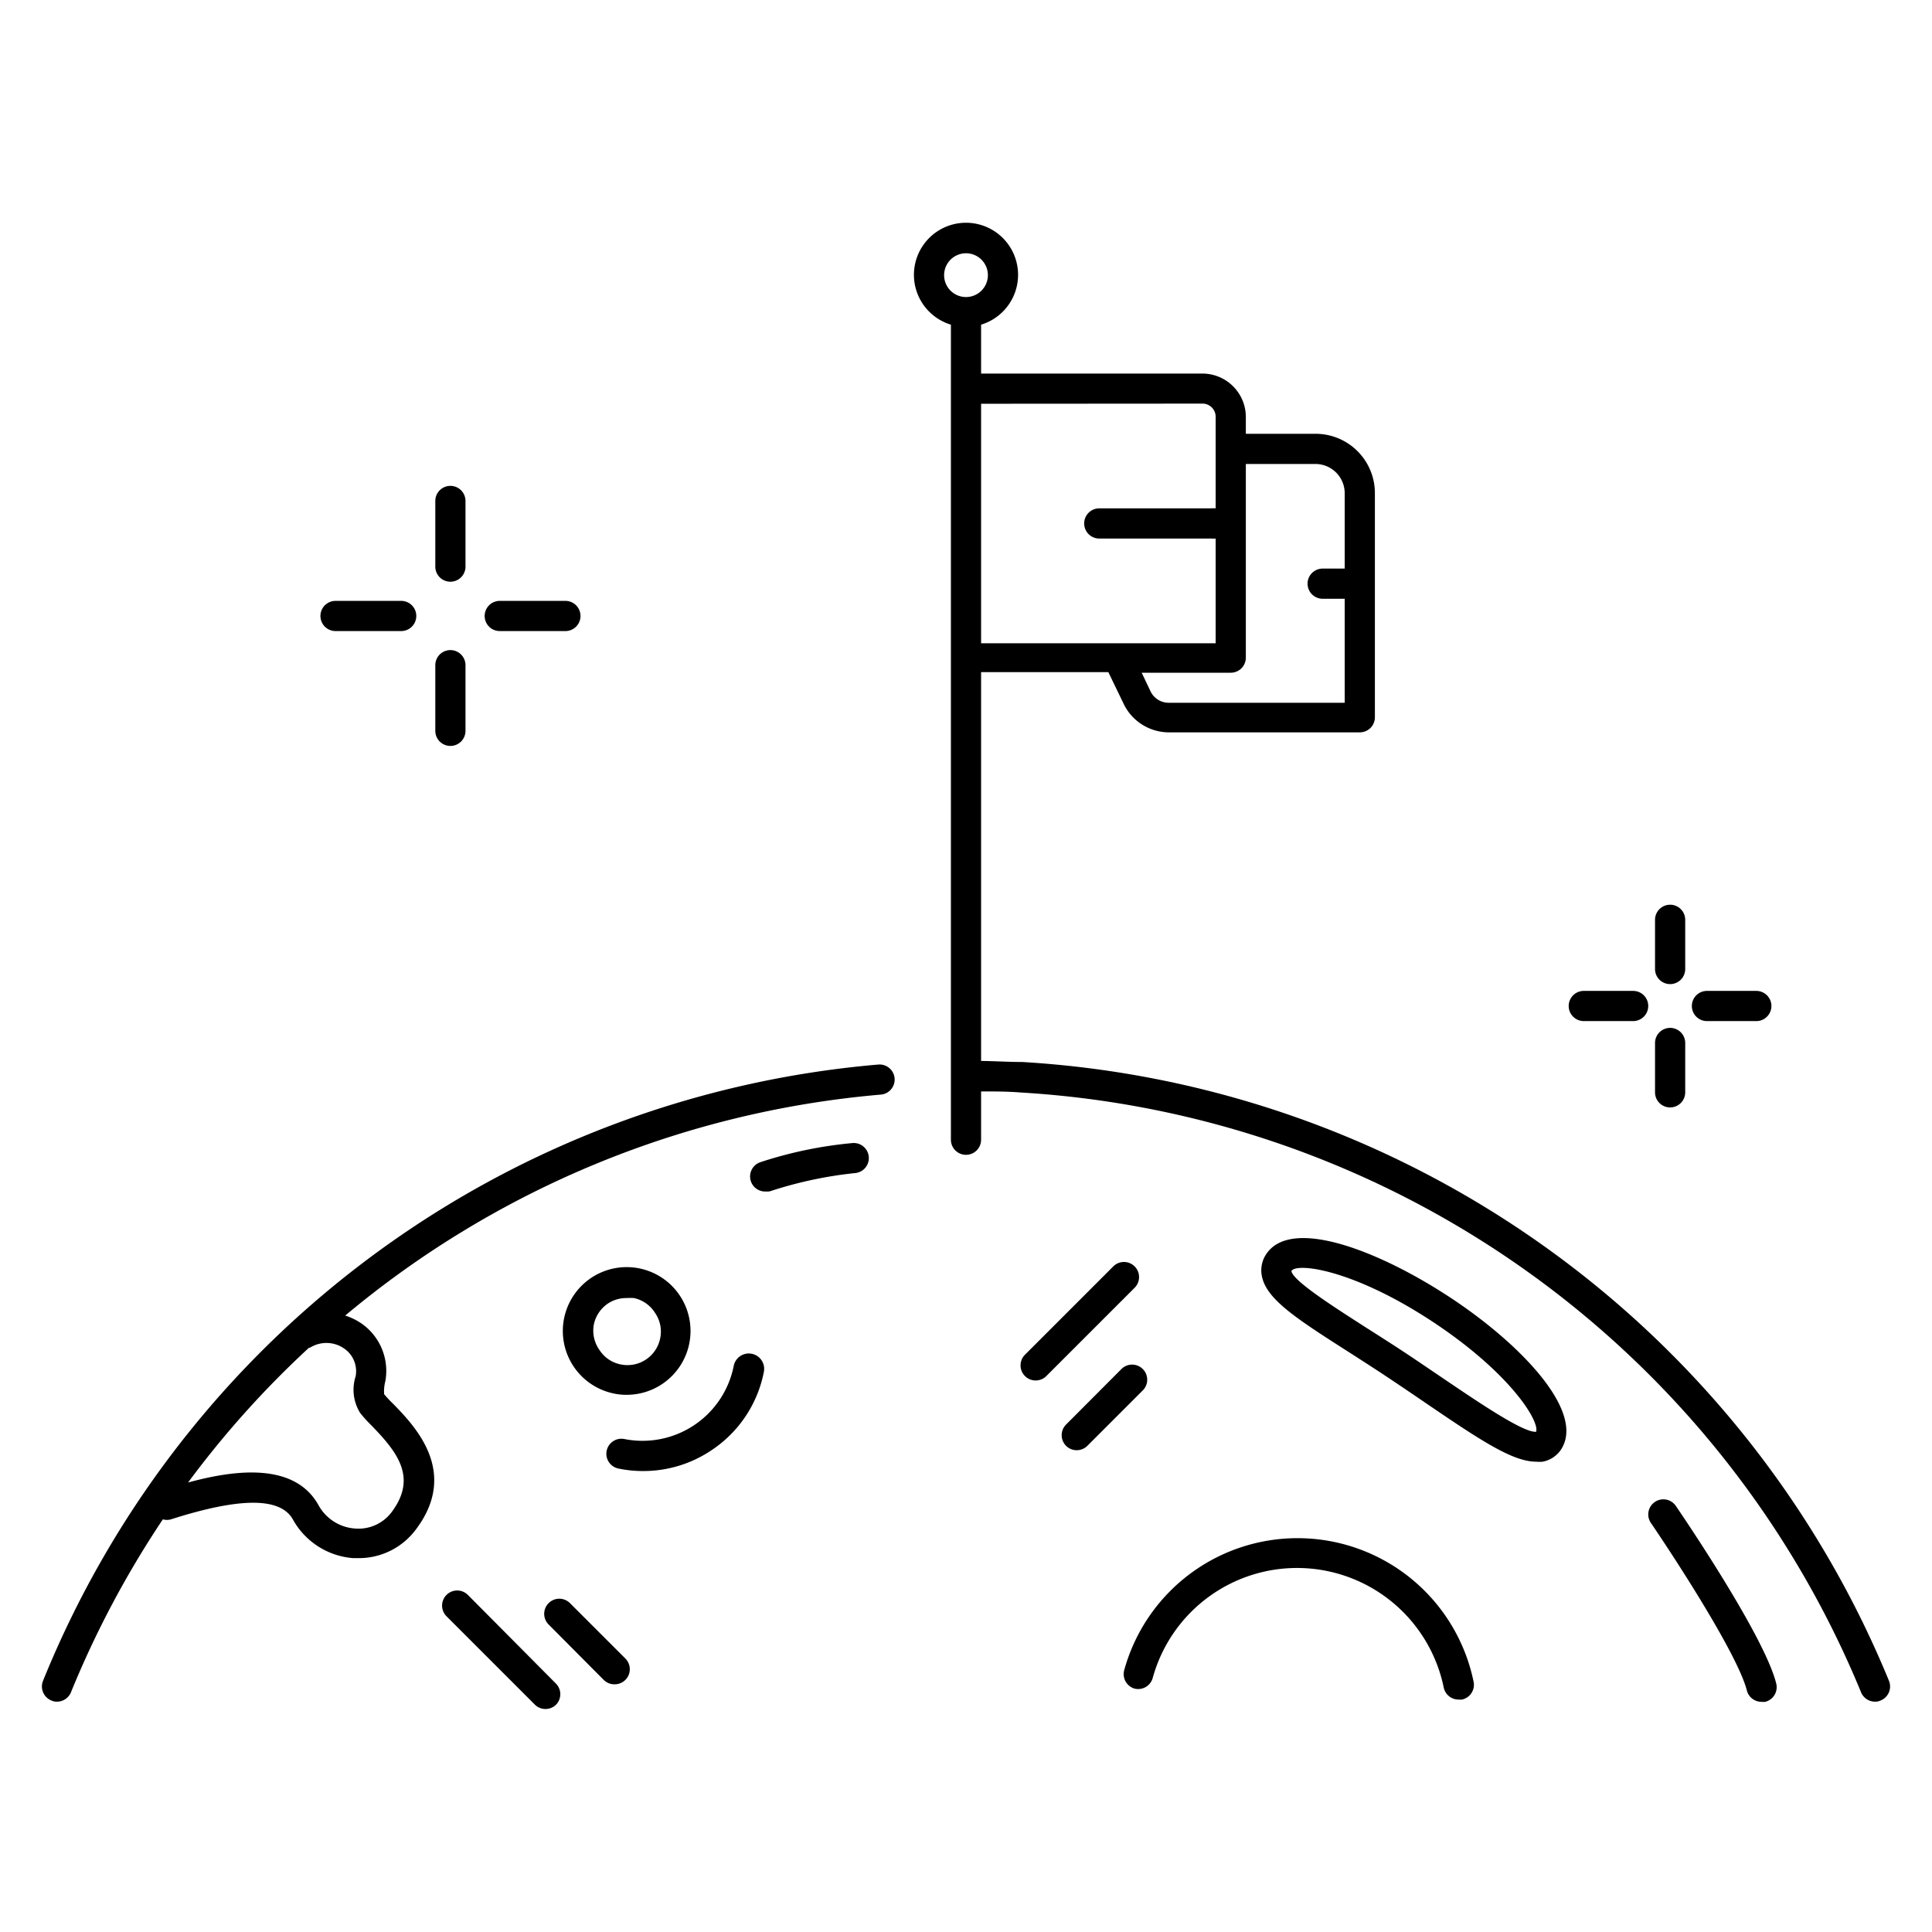 <?xml version="1.0" ?><!-- Uploaded to: SVG Repo, www.svgrepo.com, Generator: SVG Repo Mixer Tools -->
<svg fill="#000000" width="800px" height="800px" viewBox="0 0 128 128" data-name="Layer 1" id="Layer_1" xmlns="http://www.w3.org/2000/svg"><title/><path d="M3.4,112.66a.83.83,0,0,0,.37.08,1,1,0,0,0,.93-.62,64.31,64.31,0,0,1,6.09-11.46,1,1,0,0,0,.54,0c4.6-1.47,7.24-1.46,8.07,0a5,5,0,0,0,4,2.57h.35a4.71,4.71,0,0,0,3.82-1.92c2.85-3.8-.09-6.83-1.51-8.29a8.11,8.11,0,0,1-.61-.65,2.63,2.63,0,0,1,.08-.86A3.83,3.83,0,0,0,24,87.72a4.11,4.11,0,0,0-1.13-.56A63.79,63.79,0,0,1,58.36,72.52a1,1,0,0,0,.91-1.08,1,1,0,0,0-1.09-.91A65.75,65.75,0,0,0,2.85,111.36,1,1,0,0,0,3.4,112.66Zm17-23.34a.68.68,0,0,0,.2-.07,2.05,2.05,0,0,1,2.21.1,1.82,1.82,0,0,1,.75,1.84,2.91,2.91,0,0,0,.3,2.42,9,9,0,0,0,.77.85c1.73,1.78,3,3.44,1.34,5.69a2.74,2.74,0,0,1-2.43,1.12,3,3,0,0,1-2.44-1.55c-1.63-2.94-5.78-2.28-8.64-1.5A63.57,63.57,0,0,1,20.44,89.32Z"/><path d="M63,21.51v54a1,1,0,1,0,2,0V72.31c.87,0,1.75,0,2.61.07a64.32,64.32,0,0,1,55.69,39.74,1,1,0,0,0,.92.62.84.84,0,0,0,.38-.08,1,1,0,0,0,.55-1.3,66.33,66.33,0,0,0-57.42-41c-.9,0-1.82-.06-2.73-.07V44.53h8.43l1,2.07a3.33,3.33,0,0,0,3,1.92H90.09a1,1,0,0,0,1-1V32.67a3.93,3.93,0,0,0-3.93-3.93H82.54V27.62a2.88,2.88,0,0,0-2.87-2.87H65V21.51a3.45,3.45,0,1,0-2,0Zm24.16,9.23a1.94,1.94,0,0,1,1.93,1.93v5H87.63a1,1,0,0,0,0,2h1.46v6.89H77.42a1.33,1.33,0,0,1-1.2-.77l-.58-1.22h5.9a1,1,0,0,0,1-1V30.74Zm-7.49-4a.87.87,0,0,1,.87.87v6.07a1.28,1.28,0,0,0-.27,0H72.83a1,1,0,0,0,0,2h7.44a1.28,1.28,0,0,0,.27,0v6.94H65V26.75ZM64,16.78a1.45,1.45,0,1,1-1.45,1.45A1.45,1.45,0,0,1,64,16.78Z"/><path d="M22.23,41.81h4.35a1,1,0,0,0,0-2H22.23a1,1,0,0,0,0,2Z"/><path d="M33.11,41.81h4.35a1,1,0,1,0,0-2H33.11a1,1,0,0,0,0,2Z"/><path d="M29.84,49.42a1,1,0,0,0,1-1V44.07a1,1,0,0,0-2,0v4.35A1,1,0,0,0,29.84,49.42Z"/><path d="M29.84,38.54a1,1,0,0,0,1-1V33.19a1,1,0,0,0-2,0v4.35A1,1,0,0,0,29.84,38.54Z"/><path d="M104.93,67.65h3.27a1,1,0,1,0,0-2h-3.27a1,1,0,0,0,0,2Z"/><path d="M113.09,67.65h3.27a1,1,0,0,0,0-2h-3.27a1,1,0,0,0,0,2Z"/><path d="M110.65,73.37a1,1,0,0,0,1-1V69.1a1,1,0,0,0-2,0v3.27A1,1,0,0,0,110.65,73.37Z"/><path d="M110.65,65.2a1,1,0,0,0,1-1V60.94a1,1,0,0,0-2,0V64.2A1,1,0,0,0,110.65,65.2Z"/><path d="M47.14,96.08a8.07,8.07,0,0,0,3.47-5.2,1,1,0,1,0-2-.38,6.16,6.16,0,0,1-7.24,4.84,1,1,0,0,0-1.18.79A1,1,0,0,0,41,97.3a7.89,7.89,0,0,0,1.6.16A8.07,8.07,0,0,0,47.14,96.08Z"/><path d="M40.7,92.33a3.8,3.8,0,0,0,.82.08,4.23,4.23,0,1,0-.82-.08Zm-1.36-4.56a2.23,2.23,0,0,1,.94-1.41A2.2,2.2,0,0,1,41.51,86,3.27,3.27,0,0,1,42,86a2.2,2.2,0,0,1,1.41,1,2.17,2.17,0,0,1,.33,1.66,2.21,2.21,0,0,1-2.6,1.74,2.17,2.17,0,0,1-1.41-.94A2.22,2.22,0,0,1,39.34,87.77Z"/><path d="M75.15,111.87a1,1,0,0,0,1.22-.7,9.92,9.92,0,0,1,19.28.63,1,1,0,0,0,1,.8.75.75,0,0,0,.21,0,1,1,0,0,0,.77-1.18,11.91,11.91,0,0,0-23.15-.76A1,1,0,0,0,75.15,111.87Z"/><path d="M51,78.93a26.92,26.92,0,0,1,5.65-1.21,1,1,0,0,0,.91-1.07,1,1,0,0,0-1.07-.92A27.56,27.56,0,0,0,50.37,77a1,1,0,0,0-.62,1.27,1,1,0,0,0,1,.67A1.26,1.26,0,0,0,51,78.93Z"/><path d="M75.17,83.9a1,1,0,0,0-1.41,0l-5.85,5.85a1,1,0,0,0,0,1.42,1,1,0,0,0,.7.29,1,1,0,0,0,.71-.29l5.85-5.85A1,1,0,0,0,75.17,83.9Z"/><path d="M71.33,96.08a1,1,0,0,0,.71-.29l3.67-3.67a1,1,0,0,0,0-1.42,1,1,0,0,0-1.41,0l-3.67,3.68a1,1,0,0,0,0,1.41A1,1,0,0,0,71.33,96.08Z"/><path d="M36.81,111.52,31,105.67a1,1,0,0,0-1.42,0,1,1,0,0,0,0,1.41l5.85,5.85a1,1,0,0,0,1.42,0A1,1,0,0,0,36.81,111.52Z"/><path d="M40.73,111.59a1,1,0,0,0,.7-1.71l-3.67-3.67a1,1,0,0,0-1.41,0,1,1,0,0,0,0,1.42L40,111.3A1,1,0,0,0,40.73,111.59Z"/><path d="M116.71,112.75a1,1,0,0,0,.24,0,1,1,0,0,0,.73-1.21c-.79-3.2-6.42-11.43-6.66-11.78a1,1,0,0,0-1.65,1.13c1.57,2.3,5.78,8.76,6.37,11.13A1,1,0,0,0,116.71,112.75Z"/><path d="M89.41,89.61c.81.52,1.67,1.07,2.57,1.67s1.74,1.17,2.56,1.73c3.6,2.45,5.69,3.83,7.23,3.83a2.12,2.12,0,0,0,.44,0,1.88,1.88,0,0,0,1.21-.8c1.64-2.5-2.66-7-7.36-10.09S85.54,80.6,83.89,83.09a1.92,1.92,0,0,0-.28,1.49C83.93,86.12,86,87.43,89.41,89.61ZM86.3,84c1.4,0,4.58.9,8.65,3.59,5.12,3.39,7.07,6.58,6.82,7.27-.85.07-3.88-2-6.1-3.5-.83-.56-1.69-1.15-2.58-1.74h0c-.91-.6-1.79-1.16-2.61-1.68-2.15-1.38-4.83-3.09-4.92-3.73C85.64,84.07,85.9,84,86.3,84Z"/></svg>